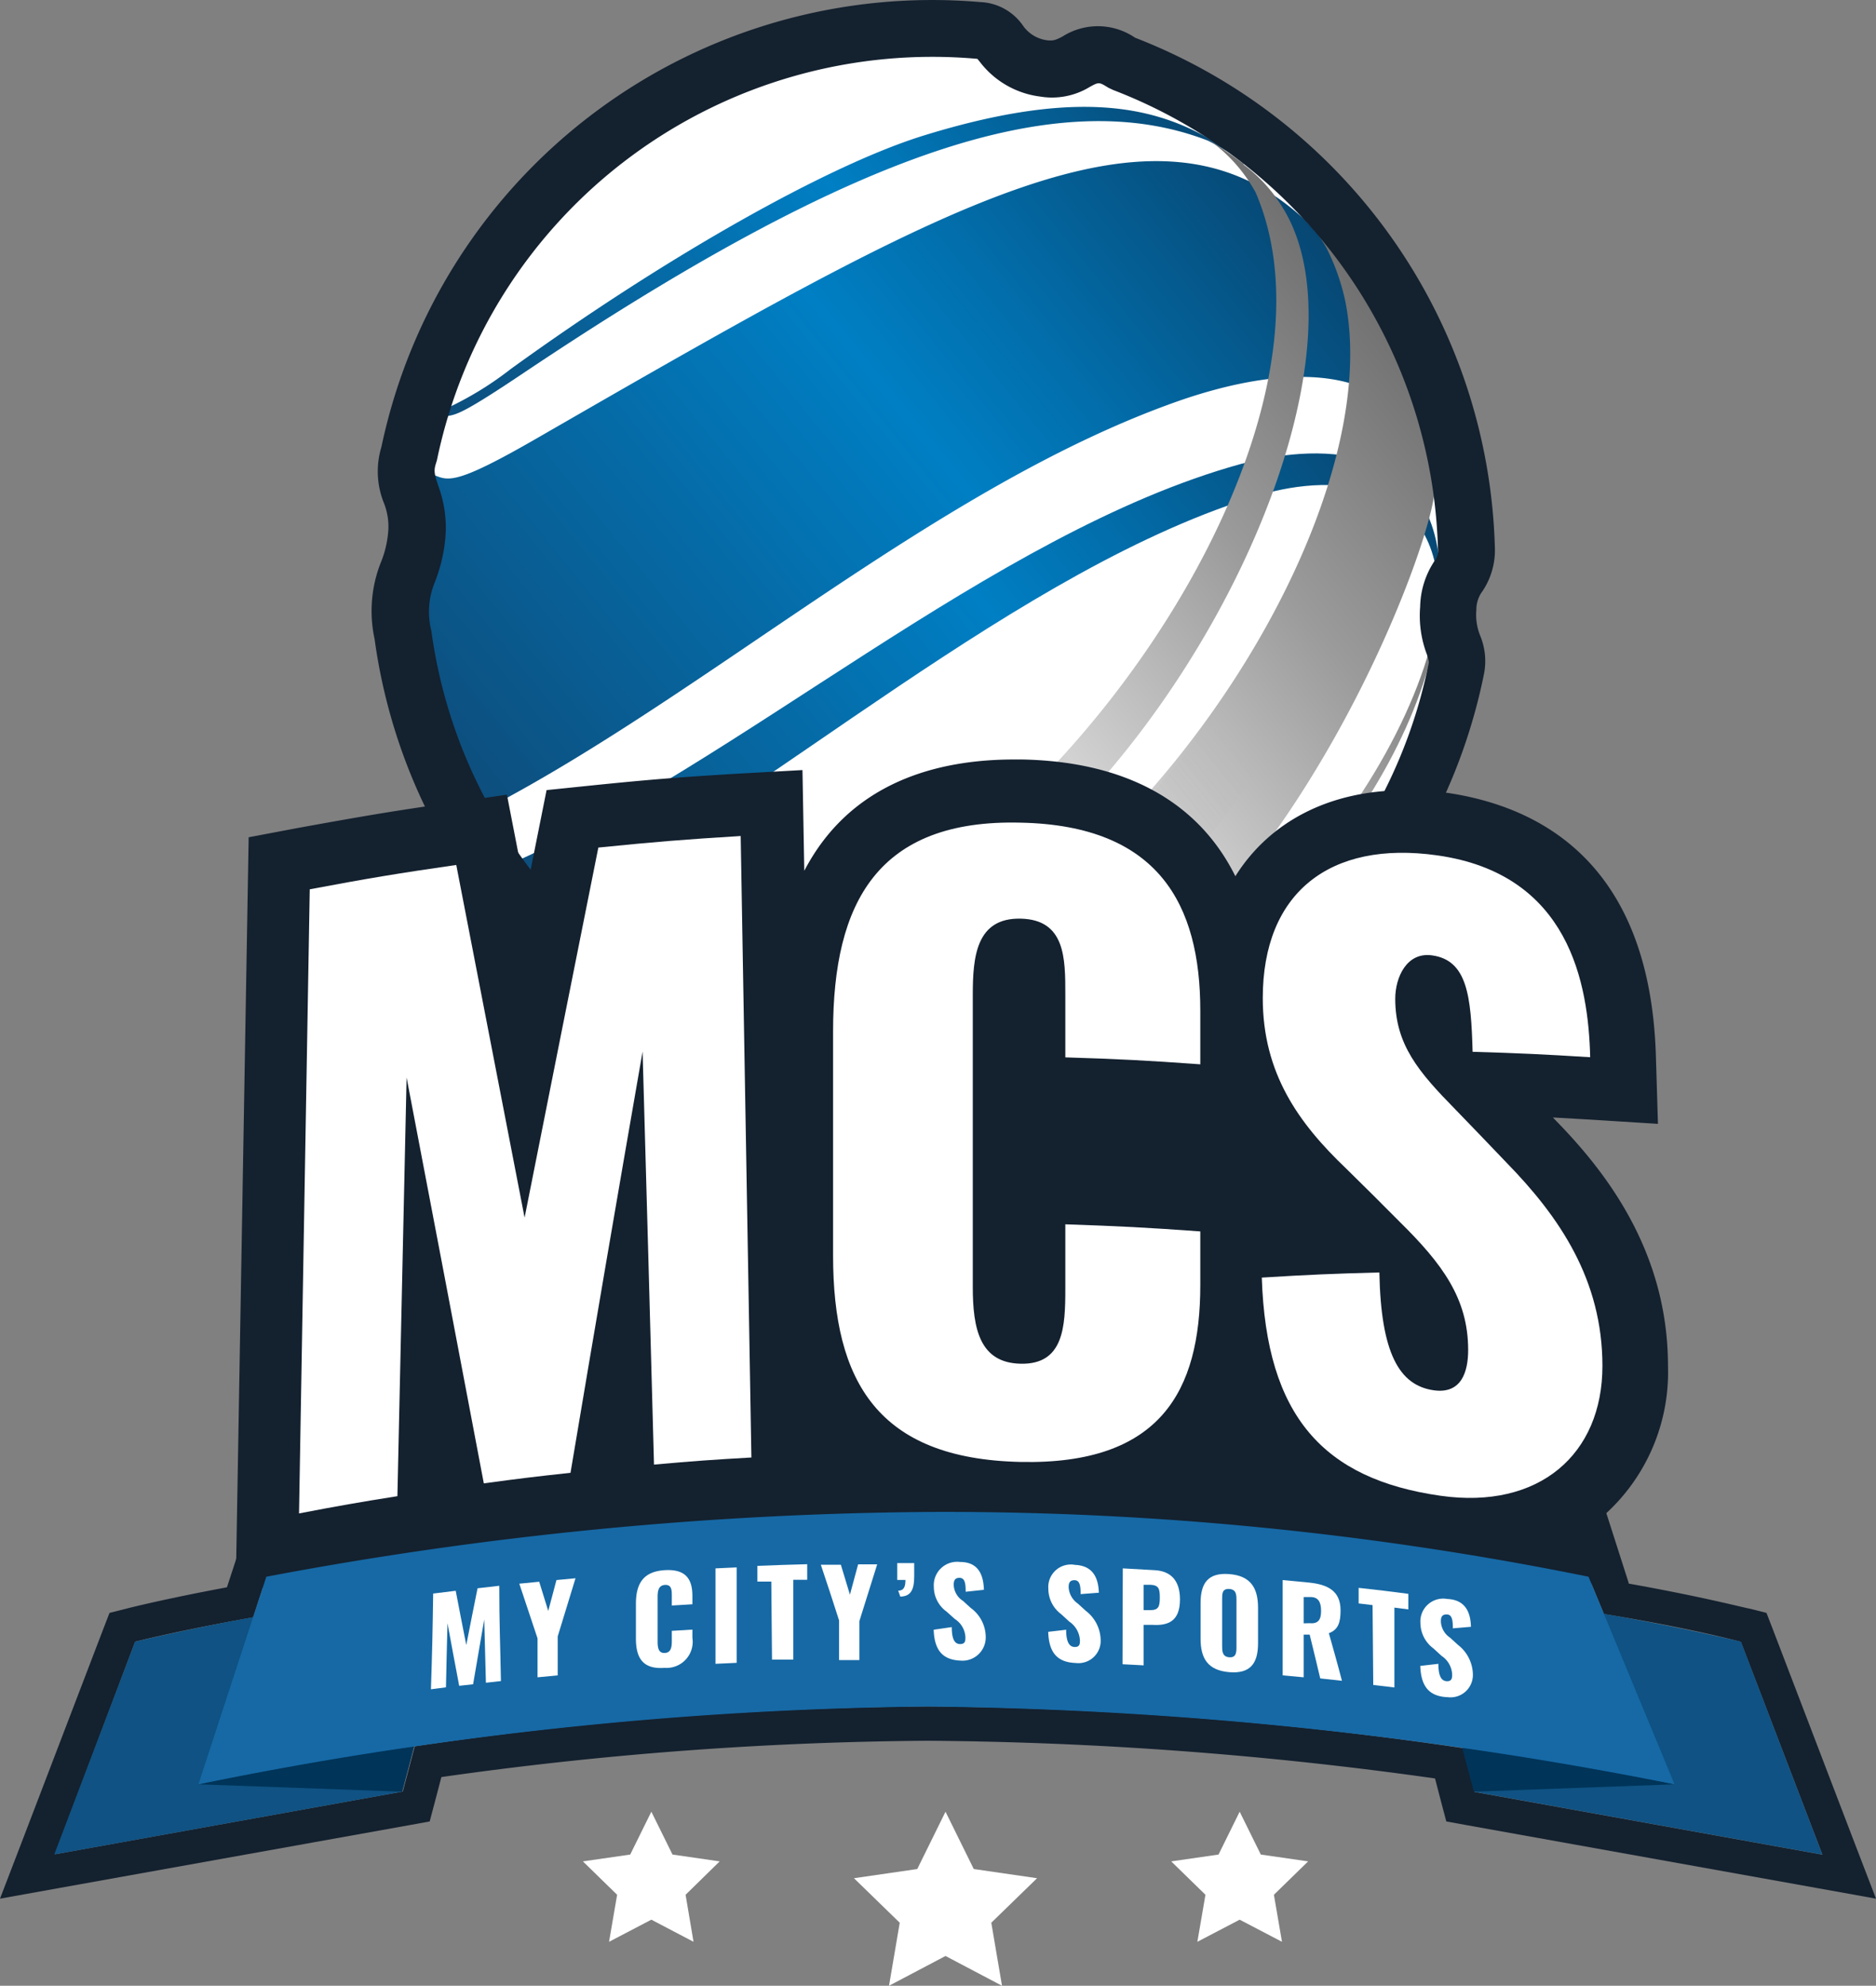 <svg xmlns="http://www.w3.org/2000/svg" xmlns:xlink="http://www.w3.org/1999/xlink" viewBox="0 0 134.82 142.73"><rect x="0" y="0" width="134.82" height="142.73" fill="#808080" stroke="none"/><defs><style>.cls-1{isolation:isolate;}.cls-2{fill:#fff;}.cls-3{fill:url(#linear-gradient);}.cls-4{fill:url(#linear-gradient-2);}.cls-5{fill:url(#linear-gradient-3);}.cls-6{fill:url(#linear-gradient-4);}.cls-7{fill:url(#linear-gradient-5);}.cls-8{fill:url(#linear-gradient-6);}.cls-9{opacity:0.5;mix-blend-mode:color-dodge;fill:url(#linear-gradient-7);}.cls-10{fill:#14212f;}.cls-11{fill:#0f5283;}.cls-12{fill:#003459;}.cls-13{fill:#1669a5;}</style><linearGradient id="linear-gradient" x1="-362.84" y1="565.83" x2="-290.32" y2="565.83" gradientTransform="translate(-37.71 -608.83) rotate(-38.95)" gradientUnits="userSpaceOnUse"><stop offset="0" stop-color="#0d4e7d"/><stop offset="0.57" stop-color="#007fc4"/><stop offset="0.72" stop-color="#026eab"/><stop offset="1" stop-color="#074773"/></linearGradient><linearGradient id="linear-gradient-2" x1="-364.26" y1="582.74" x2="-296.68" y2="582.74" xlink:href="#linear-gradient"/><linearGradient id="linear-gradient-3" x1="-347.27" y1="551.11" x2="-291.26" y2="551.11" xlink:href="#linear-gradient"/><linearGradient id="linear-gradient-4" x1="-362.29" y1="585.91" x2="-290.32" y2="585.91" gradientTransform="translate(-37.71 -608.83) rotate(-38.95)" gradientUnits="userSpaceOnUse"><stop offset="0.04" stop-color="#676868"/><stop offset="0.23" stop-color="#9b9b9b"/><stop offset="0.49" stop-color="#d2d2d2"/><stop offset="0.75" stop-color="#9b9b9b"/><stop offset="1" stop-color="#717171"/></linearGradient><linearGradient id="linear-gradient-5" x1="-348" y1="600.66" x2="-299.58" y2="600.66" xlink:href="#linear-gradient-4"/><linearGradient id="linear-gradient-6" x1="-363.23" y1="575.2" x2="-291.01" y2="575.2" xlink:href="#linear-gradient-4"/><linearGradient id="linear-gradient-7" x1="-361.9" y1="583.95" x2="-290.35" y2="583.95" gradientTransform="translate(-37.71 -608.83) rotate(-38.95)" gradientUnits="userSpaceOnUse"><stop offset="0.03" stop-color="#d2d2d2"/><stop offset="0.61" stop-color="#9b9b9b" stop-opacity="0"/></linearGradient></defs><g class="cls-1"><g id="Layer_2" data-name="Layer 2"><g id="Layer_1-2" data-name="Layer 1"><circle class="cls-2" cx="66.81" cy="40.17" r="37.29"/><g class="cls-1"><path class="cls-3" d="M35,58.11C51,49.78,67.63,34.69,85.05,28.7c5.93-2,16.17-3.95,18,6.14-.15-.8-.34-1.87-.52-2.67a37.09,37.09,0,0,0-1.89-5.77,36.32,36.32,0,0,0-6.43-10.12l-.46-.5c-10.7-9.9-25.56-1.34-55.18,15.73-5.69,3.28-6.33,3.08-7.35,2.64a2.51,2.51,0,0,1-.17-.89c-.13.76.33,2,.23,2.74C30.42,43.22,29,52,35,58.11"/><path class="cls-4" d="M39.67,65.37c15.5-8,33.71-24.67,50.92-29.8,5.25-1.57,13.84-1.36,12.7,9.38.07-.78.18-1.81.22-2.59.26-12.1-10.94-9.93-14.38-9C71.29,38.31,53,55,36.43,62.2c1.16,1,1.3,2.17,2.65,3"/><path class="cls-5" d="M32,29.68l.13-.44.11-.33.09.33a24,24,0,0,0,4.38-2.72C47.86,18.45,59.53,11.85,66.42,9.73c12.65-3.9,18.25-1.64,22.9,1.85a27.42,27.42,0,0,0-2.51-1.47C76,5.92,61.21,11,37.64,26.8c-4.32,2.9-4.82,3-5.52,3.11,0-.08-.13-.15-.14-.23"/><path class="cls-6" d="M94.26,16.28a38.06,38.06,0,0,1,2.55,3.16c.5.7.86,1.24,1.09,1.64a35.3,35.3,0,0,1,2.79,5.32,36.83,36.83,0,0,1,1.89,5.77s.32,1.36.52,2.67c.52,3.24-13.64,42.23-38,42-.91,0-1.63-.08-2-.11-1.79-.23-3.28-.51-4.4-.76-.61-.14-1.34-.31-2.3-.59a31,31,0,0,1-3.12-1.11c-.35-.14-1.25-.52-2.38-1.09-1.48-.75-2.54-1.42-3.26-1.87A35.52,35.52,0,0,1,44.44,69c22.75,15.66,56.42-26.5,52.24-47.35a15.62,15.62,0,0,0-1.35-3.82,11.1,11.1,0,0,0-1.53-2.08C93.9,15.9,94.06,16.07,94.26,16.28Z"/><path class="cls-7" d="M103.29,45C101.39,57.47,87.5,74,72.43,76.51c-1,.11-2.26.26-3.24.32h-.07c17.9-1.68,33.61-22.09,34.39-34.47-.06.78-.12,1.81-.22,2.59"/><path class="cls-8" d="M89.37,11.78c-.87-.66-2.07-1.48-3-2.06a11.21,11.21,0,0,1,3.87,4.12c8.92,20.72-24.53,61.53-44.54,54.63a15.17,15.17,0,0,1-6.63-4.57l1.55,1.72A17.64,17.64,0,0,0,47.44,70c27,6.84,54-40.14,44.75-55.06a10.94,10.94,0,0,0-2.82-3.11"/></g><path class="cls-9" d="M86.83,60.19C95.52,49.24,100.57,39.35,102,30.06c-.26-.87-.59-1.74-1.32-3.66a36.32,36.32,0,0,0-6.43-10.12l-.46-.5a11.27,11.27,0,0,1,2.88,5.9C100.86,42.53,67.79,84.82,45,69.16c.94.71,2.25,1.58,3.22,2.23s2.3,1.28,3.29,1.8a35.05,35.05,0,0,0,5.72,2.2c.82.23,1.36.38,1.92.5C66.91,74.41,78.64,70.51,86.83,60.19Z"/><path class="cls-10" d="M92.4,71.92a40.38,40.38,0,0,1-20,8.61c-2.28.5-3.31.14-4.32-.66a.85.85,0,0,0-.14-.1h0a1,1,0,0,0-.31-.06,1.84,1.84,0,0,0-1.21.28,6.94,6.94,0,0,1-5.12.51A40.45,40.45,0,0,1,26.92,45.93a9.49,9.49,0,0,1,.44-5.48,7.31,7.31,0,0,0,.53-2.14,4.57,4.57,0,0,0-.31-2.18,6.06,6.06,0,0,1-.17-4A40.45,40.45,0,0,1,70.46.15a3.92,3.92,0,0,1,3.07,1.71,2.5,2.5,0,0,0,1.88,1.05c.28,0,.4,0,.94-.28a4.73,4.73,0,0,1,5.22.08,40.49,40.49,0,0,1,25.86,36.66,5.27,5.27,0,0,1-.89,3.12,2.2,2.2,0,0,0-.44,1.34,4,4,0,0,0,.27,1.85,4.78,4.78,0,0,1,.28,2.75A40.45,40.45,0,0,1,92.4,71.92ZM70.68,76.67a4.88,4.88,0,0,0,1-.15l.18,0a36.38,36.38,0,0,0,30.82-28.87c0-.14,0-.15-.12-.57a7.85,7.85,0,0,1-.5-3.46,6.14,6.14,0,0,1,1-3.25,1.2,1.2,0,0,0,.28-.89A36.39,36.39,0,0,0,80,6.47l-.34-.16c-.68-.42-.68-.42-1.33-.07a5.2,5.2,0,0,1-3.58.7,6.46,6.46,0,0,1-4.33-2.49l-.18-.22h0A36.36,36.36,0,0,0,31.4,33.08l-.07.23c-.17.53-.11.76.15,1.56A8.67,8.67,0,0,1,32,38.74a11.5,11.5,0,0,1-.76,3.13A5.59,5.59,0,0,0,31,45.35a36.37,36.37,0,0,0,31,31.1l.15,0a3,3,0,0,0,2.53-.16A5.76,5.76,0,0,1,68,75.64a4.47,4.47,0,0,1,2.68,1Z"/><path class="cls-10" d="M119.87,98.18c0-8.42-4.67-14.18-8.15-17.73l-.12-.13,2.62.15,4.93.31L119,75.85C118.56,62,110.66,58,104.1,57A22.63,22.63,0,0,0,101,56.8c-5.49,0-9.77,2.28-12.22,6.18-2.64-5.32-7.84-8.24-15.31-8.39h-.6c-5.51,0-11.75,1.63-15.07,8l-.13-7.24L53,55.61c-4.16.25-6.3.42-10.42.84l-3.3.34s-1.2,6-1.48,7.4c-.18-.95-1.37-7.07-1.37-7.07l-4.23.61c-4.27.61-6.47,1-10.73,1.77l-3.6.68-.93,54.05.52-.1h0l99.6-.31-1.62-5.06A13.77,13.77,0,0,0,119.87,98.18Z"/><path class="cls-2" d="M22.26,63.92c4.2-.79,6.31-1.14,10.53-1.75q2.46,12.67,4.91,25.35,2.64-13.3,5.3-26.6c4.08-.41,6.13-.58,10.23-.83q.39,22.34.77,44.67c-2.81.16-4.22.26-7,.51q-.4-14.85-.82-29.69Q43.54,90.72,41,105.86c-2.49.27-3.74.42-6.23.76Q32,92,29.22,77.45l-.66,30.09c-2.83.45-4.25.7-7.07,1.24Q21.88,86.35,22.26,63.92Z"/><path class="cls-2" d="M59.87,90.25V74.13c0-9.27,3.22-15.26,13.48-15,9.92.2,12.91,5.89,12.91,13.51v3.86c-3.88-.28-5.82-.38-9.7-.5V71.47c0-2.59,0-5.37-3.21-5.44s-3.44,2.77-3.44,5.48v21c0,3,.5,5.45,3.44,5.51,3.1.07,3.21-2.67,3.21-5.38V88c3.88.13,5.82.23,9.7.51v3.86c0,7.62-2.88,12.92-12.91,12.71C63.09,104.86,59.87,99.3,59.87,90.25Z"/><path class="cls-2" d="M90.68,91.83c3.38-.21,5.07-.28,8.45-.37.11,5.81,1.43,8.12,3.91,8.47,2,.28,2.47-1.35,2.47-2.9,0-3.7-1.87-6.2-4.9-9.19-1.54-1.55-2.31-2.32-3.86-3.84-3.42-3.26-6-6.85-6-12.26,0-7.57,4.82-11.35,12.53-10.26,9.52,1.34,10.87,9.23,11,14.51-3.37-.21-5.06-.29-8.45-.39-.11-4-.38-6.58-2.91-6.93-1.82-.26-2.65,1.57-2.65,3.12,0,3.31,1.71,5.29,4.3,7.93,1.47,1.52,2.21,2.29,3.68,3.83,3.84,3.93,6.91,8.45,6.91,14.63,0,6.35-4.54,10.34-11.64,9.33C95.11,106.31,91,101.79,90.68,91.83Z"/><path class="cls-10" d="M67.3,108.67a232.74,232.74,0,0,1,46.86,4.66l1.11,2.68c6.2,1,9.84,2,9.84,2l5.86,15.3-25-4.51-.84-3.15a276.41,276.41,0,0,0-38.43-3,262.48,262.48,0,0,0-36.89,2.87l-.86,3.25-25,4.51L9.71,118s3.11-.8,8.48-1.75l.95-2.91a266.48,266.48,0,0,1,48.16-4.66Zm0-2.45a273.2,273.2,0,0,0-48.66,4.7l-1.39.29-.44,1.35-.5,1.53c-4.51.84-7.1,1.5-7.21,1.53l-1.23.31-.46,1.19L1.56,132.41,0,136.47l4.28-.77,25.06-4.5,1.54-.28.4-1.51.44-1.68a260,260,0,0,1,34.93-2.61,273.31,273.31,0,0,1,36.48,2.71l.41,1.58.4,1.51,1.54.28,25.06,4.5,4.28.77-1.56-4.06-5.85-15.29-.46-1.19-1.23-.31c-.14,0-3.29-.84-8.7-1.8l-.59-1.43-.49-1.17-1.23-.29a233.74,233.74,0,0,0-47.41-4.71Z"/><path class="cls-11" d="M9.71,118a175.38,175.38,0,0,1,23-3.78L28.9,128.78l-25,4.51Z"/><path class="cls-11" d="M125.11,118a175.38,175.38,0,0,0-23-3.78l3.85,14.57,25,4.51Z"/><path class="cls-12" d="M28.9,128.78l-14.64-.53s8-1.72,15.5-2.72Z"/><path class="cls-12" d="M105.08,125.63l.84,3.15,14.42-.53S112.42,126.58,105.08,125.63Z"/><path class="cls-13" d="M19.14,113.33l-4.88,14.92a274.92,274.92,0,0,1,52.39-5.59,289.71,289.71,0,0,1,53.69,5.59l-6.18-14.92a232.74,232.74,0,0,0-46.86-4.66A266.48,266.48,0,0,0,19.14,113.33Z"/><polygon class="cls-2" points="67.95 130.22 69.98 134.34 74.53 135 71.24 138.2 72.01 142.73 67.95 140.59 63.89 142.73 64.66 138.2 61.37 135 65.92 134.34 67.95 130.22"/><polygon class="cls-2" points="89.09 130.22 90.61 133.3 94.01 133.79 91.55 136.19 92.13 139.57 89.09 137.98 86.05 139.57 86.63 136.19 84.17 133.79 87.57 133.3 89.09 130.22"/><polygon class="cls-2" points="46.81 130.22 48.33 133.3 51.72 133.79 49.27 136.19 49.84 139.57 46.81 137.98 43.77 139.57 44.35 136.19 41.89 133.79 45.29 133.3 46.81 130.22"/><path class="cls-2" d="M31.13,114.54l1.62-.2c.3,1.56.45,2.34.76,3.9.32-1.63.48-2.45.81-4.08l1.56-.18c0,2.74.07,4.11.12,6.85l-1.08.12c-.05-1.82-.07-2.73-.12-4.55l-.8,4.66-1,.11c-.34-1.8-.51-2.7-.84-4.5-.05,1.84-.07,2.77-.11,4.61l-1.08.14C31.06,118.67,31.09,117.29,31.13,114.54Z"/><path class="cls-2" d="M38.63,117.76l-1.31-3.93,1.43-.14.65,2.1c.24-.89.35-1.33.59-2.22l1.37-.13-1.28,4.18v2.8l-1.45.14Z"/><path class="cls-2" d="M45.7,117.77v-2.48c0-1.42.49-2.33,2.06-2.43s2,.69,2,1.86v.59l-1.48.09v-.69c0-.39,0-.82-.49-.79s-.53.47-.53.89V118c0,.47.08.84.53.81s.49-.46.49-.87v-.72l1.48-.09v.59a1.88,1.88,0,0,1-2,2.16C46.19,120,45.7,119.16,45.7,117.77Z"/><path class="cls-2" d="M51.42,112.73l1.52-.07v6.86l-1.52.07Z"/><path class="cls-2" d="M55.43,113.68l-1,0v-1.13c1.43-.06,2.15-.08,3.58-.12v1.12l-1,0v5.74l-1.53,0Z"/><path class="cls-2" d="M60.3,116.47c-.52-1.62-.78-2.42-1.31-4l1.44,0,.65,2.15c.23-.87.35-1.31.59-2.18l1.37,0-1.28,4.08v2.8l-1.46,0Z"/><path class="cls-2" d="M64.55,114.33c.44,0,.52-.33.52-.77h-.59v-1.21H65.7c0,.34,0,.66,0,.94,0,1-.25,1.45-1,1.47Z"/><path class="cls-2" d="M67.1,117.14l1.3-.19c0,.89.22,1.22.6,1.22s.38-.25.38-.49a1.64,1.64,0,0,0-.76-1.31l-.59-.53a2.2,2.2,0,0,1-.92-1.79A1.68,1.68,0,0,1,69,112.27c1.47,0,1.68,1.17,1.71,2l-1.31.14c0-.61-.06-1-.45-1s-.41.29-.41.53a1.43,1.43,0,0,0,.67,1.13l.56.51a2.6,2.6,0,0,1,1.07,2.07,1.67,1.67,0,0,1-1.8,1.71C67.78,119.31,67.15,118.66,67.1,117.14Z"/><path class="cls-2" d="M75.33,117.29l1.29-.15c0,.89.23,1.23.61,1.24s.38-.25.38-.48a1.73,1.73,0,0,0-.76-1.34l-.59-.54a2.28,2.28,0,0,1-.92-1.82,1.62,1.62,0,0,1,1.92-1.72c1.47.06,1.68,1.21,1.71,2l-1.31.1c0-.61-.06-1-.45-1s-.41.29-.41.52a1.53,1.53,0,0,0,.66,1.16l.57.52a2.7,2.7,0,0,1,1.07,2.1,1.6,1.6,0,0,1-1.8,1.65C76,119.48,75.38,118.81,75.33,117.29Z"/><path class="cls-2" d="M80.69,112.73l2.3.13c1.23.07,1.81.83,1.81,2.1,0,1.59-.87,1.9-2,1.83l-.61,0v2.91l-1.52-.08Zm2,3c.56,0,.66-.26.66-.88s-.05-.91-.66-.94l-.5,0v1.82Z"/><path class="cls-2" d="M86.28,117.78v-2.55c0-1.42.52-2.21,2.06-2.09s2.07,1,2.07,2.42v2.55c0,1.41-.52,2.21-2.07,2.08S86.28,119.19,86.28,117.78Zm2.58.58v-3.31c0-.4,0-.81-.52-.84s-.51.35-.51.76v3.3c0,.39,0,.81.51.85S88.86,118.75,88.86,118.36Z"/><path class="cls-2" d="M92.18,113.57l1.89.18c1.37.14,2.27.61,2.27,2,0,.85-.16,1.39-.84,1.64.38,1.36.57,2,.94,3.42l-1.56-.17c-.3-1.26-.45-1.89-.76-3.15l-.43,0v3.07l-1.51-.14Zm1.94,3.1c.63.06.82-.27.82-.88s-.18-1-.76-1l-.49,0v1.89Z"/><path class="cls-2" d="M98.64,115.37l-1-.12v-1.12c1.43.16,2.15.24,3.57.43v1.12l-1-.13v5.74l-1.52-.18Z"/><path class="cls-2" d="M102.07,119.74l1.3-.15c0,.89.22,1.23.6,1.25s.39-.25.39-.49a1.69,1.69,0,0,0-.76-1.33l-.59-.54a2.29,2.29,0,0,1-.93-1.82,1.64,1.64,0,0,1,1.93-1.73c1.47.06,1.68,1.22,1.7,2l-1.3.11c0-.61-.06-1-.45-1s-.41.28-.41.52a1.47,1.47,0,0,0,.66,1.15l.57.52a2.75,2.75,0,0,1,1.07,2.11,1.61,1.61,0,0,1-1.8,1.65C102.75,121.94,102.12,121.27,102.07,119.74Z"/></g></g></g></svg>